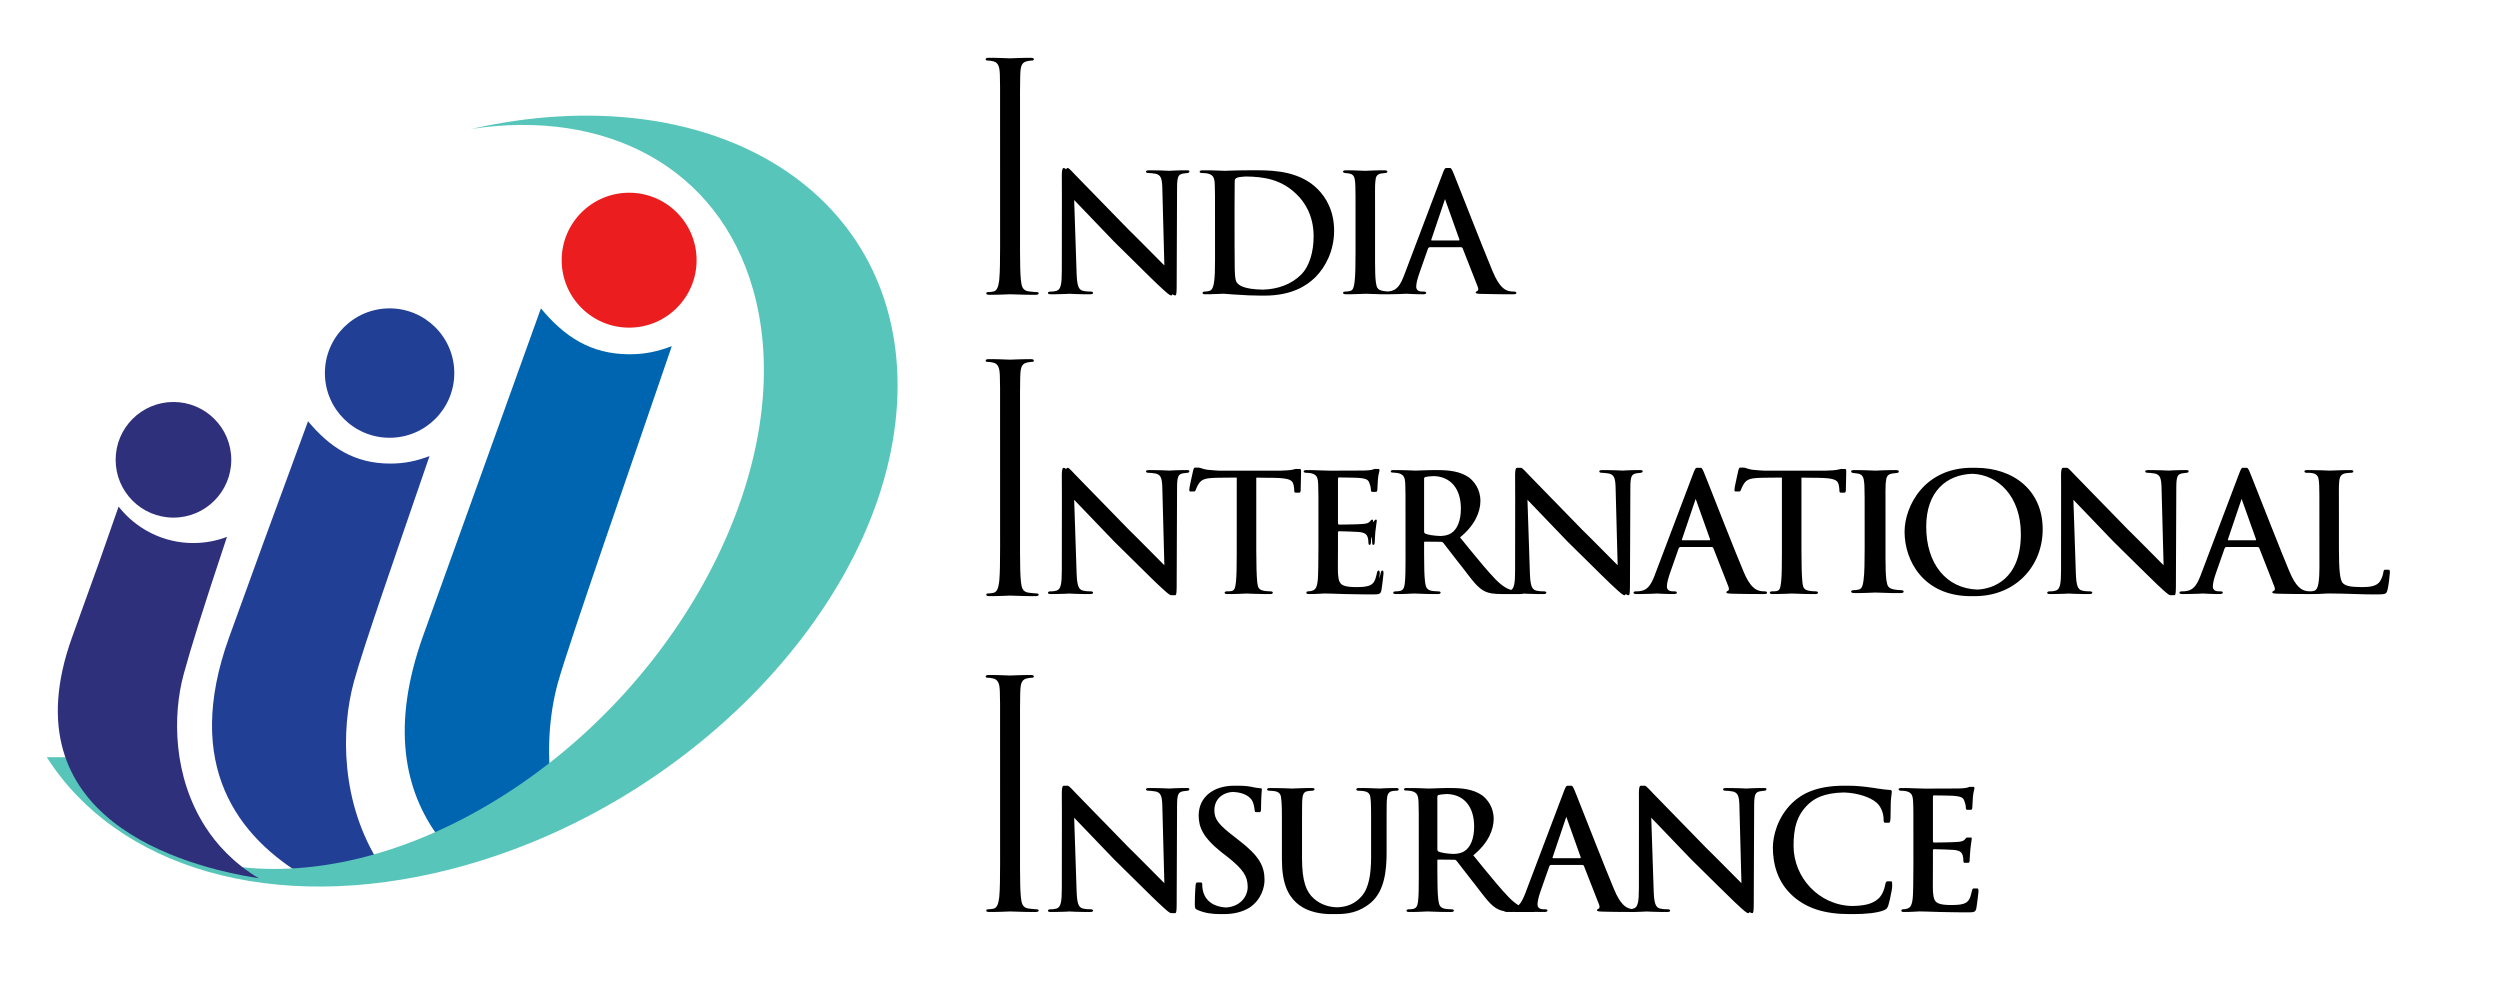<?xml version="1.0" encoding="UTF-8"?>
<svg width="908px" height="364px" viewBox="0 0 908 364" version="1.1" xmlns="http://www.w3.org/2000/svg" xmlns:xlink="http://www.w3.org/1999/xlink">
    <title>Artboard</title>
    <g id="Artboard" stroke="none" stroke-width="1" fill="none" fill-rule="evenodd">
        <g id="logo-color-square" transform="translate(17, 21)" fill-rule="nonzero">
            <g id="Group" transform="translate(0, 21)">
                <path d="M111.576,205.451 C115.07,192.732 126.763,159.327 139,123.656 C134.326,125.406 130.063,126.371 124.778,126.371 C111.601,126.371 102.731,120.398 94.876,111 L78.421,155.811 C74.785,165.776 70.718,176.99 66.191,189.538 C49.509,235.808 69.066,262.104 94.817,277 C105.359,276.554 111.668,274.742 121.046,272.027 C106.699,249.758 106.736,223.059 111.576,205.451 Z" id="Path" fill="#213F95"></path>
                <path d="M183.508,245.113 C181.341,230.765 182.637,216.929 185.568,206.208 C189.334,192.406 213.817,122.414 227,83.724 C221.968,85.627 217.373,86.67 211.675,86.67 C197.479,86.67 187.922,80.192 179.461,70 L149.844,152.368 C145.93,163.18 141.548,175.336 136.67,188.948 C124.962,221.632 129.824,245.127 142.302,262 L183.508,245.113 Z" id="Path" fill="#0065B0"></path>
                <path d="M154.209,4.834 C202.78,-2.575 243.802,18.446 256.521,63.169 C274.146,125.11 230.808,209.044 159.718,250.643 C96.65,287.551 32.931,278.729 7.052,233.013 L0,233.013 C25.286,272.904 81.783,290.575 147.429,273.518 C236.661,250.331 309,171.756 309,98.015 C309,26.147 240.294,-14.591 154.209,4.834 Z" id="Path" fill="#57C5BA"></path>
                <path d="M67,125.001 C67,136.599 57.6,146 46.001,146 C34.4,146 25,136.599 25,125.001 C25,113.401 34.4,104 46.001,104 C57.6,104 67,113.401 67,125.001 Z" id="Path" fill="#2E307B"></path>
                <path d="M148,93.501 C148,106.482 137.478,117 124.502,117 C111.523,117 101,106.482 101,93.501 C101,80.523 111.523,70 124.502,70 C137.478,70 148,80.523 148,93.501 Z" id="Path" fill="#213F95"></path>
                <path d="M236,52.499 C236,66.029 225.031,77 211.5,77 C197.969,77 187,66.029 187,52.499 C187,38.97 197.969,28 211.5,28 C225.031,28 236,38.97 236,52.499 Z" id="Path" fill="#EB1D1F"></path>
                <path d="M57.697,258.484 C45.689,239.904 45.704,217.565 49.72,202.854 C52.346,193.253 56.515,179.742 65.436,152.988 C61.636,154.434 57.517,155.232 53.215,155.232 C42.221,155.232 32.421,150.062 26.072,142 L19.235,161.543 C16.229,169.841 12.864,179.17 9.12,189.612 C-14.467,255.445 49.553,272.69 77,277 C67.651,271.378 61.574,264.481 57.697,258.484 Z" id="Path" fill="#2E307B"></path>
            </g>
            <path d="M432.644,264.37 C435.088,264.37 436.763,264.58 438.299,264.93 L439.103,265.092 C439.724,265.209 440.115,265.259 440.439,265.274 L440.673,265.28 C441.161,265.28 441.301,265.42 441.301,265.7 L441.161,267.678 C441.101,268.668 441.042,270.005 441.026,271.646 L441.022,272.491 C441.022,273.542 440.882,273.962 440.533,273.962 C440.184,273.962 439.513,273.962 439.164,273.962 C438.815,273.962 438.745,273.682 438.675,273.192 L438.611,272.635 C438.515,271.898 438.321,270.816 437.838,269.901 L437.729,269.715 C437.233,268.908 435.596,266.836 430.816,266.627 C426.916,266.846 424.057,269.324 424.057,273.332 C424.057,276.622 425.733,278.653 431.527,283.064 L433.133,284.324 C440.393,289.925 442.278,293.636 442.278,298.607 C442.278,301.128 441.231,305.609 436.973,308.549 C434.25,310.3 430.899,311 427.548,311 C427.293,311 427.04,310.997 426.789,310.992 L426.737,310.993 L426.179,311 C423.247,311 420.524,310.65 417.872,309.46 C417.012,309.062 416.966,308.789 416.964,307.333 L416.964,307.079 C416.964,303.858 417.173,301.478 417.243,300.498 C417.313,299.868 417.453,299.517 417.802,299.517 C418.151,299.517 418.821,299.517 419.171,299.517 C419.52,299.517 419.659,299.727 419.659,300.218 L419.662,300.555 C419.668,300.946 419.696,301.482 419.806,302.039 L419.869,302.318 C420.723,306.603 424.425,308.406 428.235,308.601 C433.582,308.311 436.162,304.493 436.162,301.128 C436.162,297.137 434.347,294.686 429.251,290.555 L426.458,288.385 C419.756,282.994 418.36,279.283 418.36,275.152 C418.36,268.711 423.456,264.37 431.275,264.37 C431.556,264.37 431.826,264.372 432.087,264.378 L432.644,264.37 Z M490.034,265.21 C490.732,265.21 491.011,265.35 491.011,265.7 C491.011,265.98 490.732,266.19 490.313,266.19 L489.956,266.193 C489.739,266.198 489.522,266.213 489.056,266.26 C487.102,266.47 486.822,267.73 486.683,269.761 L486.642,271.289 C486.628,272.084 486.621,273.094 486.617,274.659 L486.613,278.645 L486.613,288.665 C486.613,294.966 485.915,302.528 480.958,306.799 C476.562,310.53 472.232,310.975 468.538,310.999 L467.478,310.996 L466.814,311 L466.134,310.996 C463.625,310.962 457.864,310.599 453.759,306.799 C450.757,303.998 448.593,299.797 448.593,291.116 L448.585,275.453 C448.574,273.012 448.547,271.744 448.479,270.749 L448.438,270.235 L448.384,269.691 C448.317,267.879 447.993,266.71 446.062,266.37 L445.801,266.33 C445.382,266.26 444.544,266.19 443.986,266.19 C443.497,266.19 443.218,265.98 443.218,265.77 C443.218,265.35 443.497,265.21 444.265,265.21 C444.619,265.21 444.984,265.213 445.354,265.218 L445.634,265.21 C448.036,265.21 450.931,265.344 452.241,265.398 L454.87,265.293 C455.88,265.255 456.926,265.221 457.715,265.212 L458.087,265.21 C458.223,265.21 458.341,265.214 458.444,265.223 L459.228,265.211 L459.456,265.21 C460.224,265.21 460.434,265.35 460.434,265.7 C460.434,266.011 460.048,266.156 459.717,266.185 L459.596,266.19 C459.177,266.19 458.619,266.26 458.06,266.33 C456.385,266.54 456.105,267.73 455.966,269.691 L455.932,270.848 C455.915,271.622 455.906,272.572 455.902,274.098 L455.896,278.681 L455.896,290.765 C455.896,299.307 457.502,302.948 460.154,305.329 C462.909,307.77 465.958,308.443 468.653,308.537 C472.025,308.424 475.072,307.383 477.565,304.489 C480.267,301.372 480.943,296.288 480.984,290.442 L480.979,275.109 C480.97,272.626 480.947,271.44 480.89,270.429 L480.846,269.761 C480.706,267.73 480.497,266.68 478.263,266.33 C477.774,266.26 476.937,266.19 476.308,266.19 C475.889,266.19 475.61,265.98 475.61,265.77 C475.61,265.35 475.959,265.21 476.588,265.21 C476.96,265.21 477.339,265.213 477.719,265.219 L477.792,265.213 L477.956,265.21 L478.934,265.216 L479.59,265.227 C481.369,265.263 483.09,265.345 484.024,265.389 L485.773,265.297 C486.727,265.251 487.799,265.21 488.665,265.21 C488.791,265.21 488.903,265.214 489.002,265.224 C489.364,265.215 489.713,265.21 490.034,265.21 Z M654.109,264.37 C657.32,264.37 659.903,264.65 663.324,265.14 L665.141,265.42 C666.536,265.63 667.869,265.809 668.997,265.884 L669.467,265.91 C670.026,265.91 670.096,266.26 670.096,266.61 C670.096,266.787 670.075,266.971 670.042,267.21 L669.939,267.952 C669.877,268.44 669.806,269.097 669.747,270.041 L669.718,271.086 L669.641,275.694 C669.634,275.973 669.625,276.204 669.615,276.37 L669.607,276.482 C669.537,277.462 669.398,277.813 669.049,277.813 C668.56,277.813 668.029,277.813 667.68,277.813 C667.266,277.813 667.153,277.512 667.128,276.868 L667.121,276.482 C667.121,274.452 666.144,271.721 664.399,270.391 C662.383,268.639 657.782,266.952 652.647,266.827 C645.424,266.965 642.031,269.054 640.007,270.881 C635.469,275.012 634.422,280.053 634.422,286.214 C634.422,297.675 643.585,307.774 655.621,308.053 C659.935,307.992 663.152,307.423 665.446,305.189 C666.702,303.858 667.401,302.108 667.75,300.148 C667.889,299.447 668.099,299.097 668.518,299.097 C668.803,299.097 669.467,299.097 669.886,299.097 C670.235,299.097 670.235,299.587 670.235,300.078 C670.235,300.29 670.284,301.042 670.096,302.22 C670.084,302.292 670.072,302.365 670.06,302.439 C669.739,304.351 669.131,306.929 668.839,307.849 C668.42,308.97 668.211,309.18 667.234,309.6 C664.79,310.65 660.113,311 656.203,311 L655.535,310.996 L654.834,311 C645.619,311 639.336,308.9 634.38,304.629 C628.446,299.447 626.91,292.586 626.91,286.775 C626.91,282.854 628.446,275.922 633.961,270.601 C637.643,267.045 643.123,264.491 652.093,264.374 L653.074,264.371 L653.462,264.374 L654.109,264.37 Z M370.787,264.37 C371.08,264.37 371.624,264.874 372.119,265.383 L373.496,266.836 C375.767,269.202 384.384,278.03 393.057,286.915 L394.692,288.524 C395.248,289.073 395.812,289.634 396.379,290.199 L400.562,294.401 C401.85,295.7 403.06,296.924 404.107,297.977 L405.895,299.766 L405.142,271.278 C405.029,268.056 404.547,266.927 402.788,266.47 C401.601,266.26 400.554,266.19 400.065,266.19 C399.367,266.19 399.227,265.91 399.227,265.63 C399.227,265.28 399.786,265.21 400.484,265.21 C400.827,265.21 401.168,265.212 401.506,265.217 L401.675,265.211 L401.853,265.21 C404.201,265.21 406.507,265.338 407.701,265.394 L409.392,265.298 C410.191,265.258 411.138,265.22 412.179,265.212 L412.631,265.21 C412.774,265.21 412.897,265.212 413.003,265.218 L413.493,265.212 L414,265.21 C414.768,265.21 414.977,265.28 414.977,265.63 C414.977,265.91 414.768,266.12 414.349,266.19 C413.93,266.26 413.372,266.26 412.604,266.4 C410.998,266.75 410.509,267.45 410.509,271.651 L410.365,307.758 C410.338,310.366 410.181,310.65 409.742,310.65 C409.536,310.65 408.585,310.65 408.373,310.65 L408.281,310.644 C407.789,310.58 406.979,309.965 403.765,306.939 L403.676,306.867 C403.378,306.606 402.403,305.661 401.028,304.312 L388.255,291.721 C388.07,291.54 387.887,291.361 387.708,291.186 L373.138,275.999 L374.027,302.744 C374.193,306.945 374.662,308.575 376.302,308.97 C377.419,309.25 378.606,309.25 379.164,309.25 C379.723,309.25 380.002,309.46 380.002,309.74 C380.002,310.09 379.653,310.23 378.885,310.23 L377.765,310.224 L377.516,310.23 L376.533,310.225 C374.154,310.202 372.374,310.101 371.427,310.05 L369.734,310.138 C368.697,310.186 367.412,310.23 366.039,310.23 L365.729,310.222 L364.671,310.23 C364.042,310.23 363.623,310.16 363.623,309.74 C363.623,309.485 363.854,309.288 364.421,309.255 L364.966,309.247 C365.438,309.236 366.059,309.187 366.765,308.97 C368.301,308.479 368.65,306.589 368.65,301.478 L368.68,274.826 L368.65,267.24 L368.656,266.659 C368.693,264.943 368.912,264.37 369.418,264.37 C369.609,264.37 370.533,264.37 370.787,264.37 Z M540.023,310.23 L533.768,310.23 L532.788,310.223 L531.79,310.23 L531.499,310.222 L532.175,310.209 C531.6,310.221 531.008,310.23 530.421,310.23 C529.839,310.23 529.497,310.149 529.366,309.957 C528.643,309.826 528.029,309.642 527.415,309.39 C524.483,308.129 522.388,304.979 518.758,300.288 L517.816,299.112 C515.413,296.085 513.106,292.976 512.056,291.676 C511.777,291.396 511.637,291.256 511.219,291.256 L505.245,291.197 C505.091,291.225 505.048,291.316 505.048,291.536 L505.051,296.028 C505.063,300 505.117,303.442 505.361,305.469 L505.476,306.34 C505.687,307.749 506.092,308.863 508.119,309.11 L508.831,309.177 C509.187,309.208 509.538,309.233 509.849,309.244 L510.144,309.25 C510.772,309.25 511.052,309.46 511.052,309.67 C511.052,310.02 510.772,310.23 510.074,310.23 L508.9,310.224 L508.705,310.23 L507.647,310.224 L506.076,310.199 C504.079,310.155 502.295,310.077 501.427,310.04 L498.073,310.186 L496.891,310.222 C496.642,310.227 496.403,310.23 496.182,310.23 C496.055,310.23 495.942,310.225 495.842,310.215 L495.522,310.222 C495.273,310.227 495.035,310.23 494.813,310.23 C494.115,310.23 493.835,310.09 493.835,309.67 C493.835,309.46 494.254,309.25 494.673,309.25 C495.064,309.25 495.455,309.25 495.882,309.178 L496.209,309.11 C497.33,308.911 497.766,308.213 497.987,306.721 L498.024,306.449 C498.277,304.624 498.31,301.11 498.309,297.316 L498.304,294.028 L498.292,274.114 C498.281,272.229 498.257,271.2 498.209,270.321 L498.164,269.621 L498.121,269.165 C497.931,267.56 497.355,266.645 495.371,266.26 C495.022,266.202 494.479,266.143 493.985,266.125 L493.696,266.12 C493.207,266.12 492.928,265.98 492.928,265.7 C492.928,265.42 493.137,265.21 493.766,265.21 L494.536,265.214 C494.668,265.215 494.801,265.217 494.935,265.219 L495.03,265.212 L495.135,265.21 C495.836,265.21 496.606,265.221 497.375,265.239 L498.78,265.277 C500.129,265.319 501.338,265.37 502.002,265.398 L504.842,265.297 L507.167,265.229 C507.549,265.22 507.902,265.214 508.207,265.211 L508.496,265.21 C508.744,265.21 508.994,265.211 509.245,265.214 L509.865,265.21 C513.774,265.21 518.033,265.56 521.314,267.87 L521.589,268.083 C522.998,269.22 525.503,271.958 525.503,276.412 C525.503,280.263 523.618,285.164 518.103,289.645 L521.619,293.984 C525.173,298.349 528.242,302.018 530.948,304.839 C532.336,306.259 533.508,307.188 534.544,307.808 C535.559,306.801 536.236,305.327 536.914,303.648 L551.072,266.237 C551.684,264.659 551.898,264.37 552.342,264.37 C552.547,264.37 553.435,264.37 553.711,264.37 C554.027,264.37 554.285,264.599 554.901,266.094 L555.89,268.553 L562.58,285.505 L566.049,294.211 C567.059,296.725 567.985,299.005 568.743,300.829 L569.279,302.108 C571.583,307.639 573.607,308.549 574.585,308.9 C574.91,309.025 575.244,309.106 575.562,309.157 C575.809,309.117 576.079,309.057 576.362,308.97 C577.898,308.479 578.247,306.589 578.247,301.478 L578.267,270.652 C578.262,269.774 578.255,268.678 578.247,267.24 L578.252,266.659 C578.29,264.943 578.509,264.37 579.015,264.37 C579.206,264.37 580.13,264.37 580.383,264.37 C580.709,264.37 581.345,264.992 581.878,265.552 L583.093,266.836 L602.653,286.915 L604.289,288.524 C604.845,289.073 605.409,289.634 605.976,290.199 L607.838,292.064 C610.042,294.278 612.174,296.439 613.858,298.132 L614.798,299.075 C615.044,299.321 615.276,299.552 615.492,299.766 L614.739,271.278 C614.626,268.056 614.144,266.927 612.385,266.47 C611.198,266.26 610.151,266.19 609.662,266.19 C608.964,266.19 608.824,265.91 608.824,265.63 C608.824,265.28 609.383,265.21 610.081,265.21 C610.423,265.21 610.764,265.212 611.101,265.217 L611.272,265.211 L611.45,265.21 C613.799,265.21 616.105,265.338 617.298,265.394 L618.99,265.298 C619.788,265.258 620.736,265.22 621.776,265.212 L622.228,265.21 C622.371,265.21 622.494,265.212 622.6,265.218 L623.09,265.212 L623.597,265.21 C624.365,265.21 624.574,265.28 624.574,265.63 C624.574,265.91 624.365,266.12 623.946,266.19 C623.527,266.26 622.968,266.26 622.201,266.4 C620.644,266.739 620.137,267.408 620.108,271.279 L619.962,307.758 C619.935,310.366 619.778,310.65 619.338,310.65 C619.133,310.65 618.891,310.563 618.425,310.224 C618.328,310.584 618.181,310.65 617.969,310.65 L617.878,310.644 C617.386,310.58 616.575,309.965 613.362,306.939 L613.259,306.856 C612.167,305.887 603.09,296.853 597.305,291.186 L582.735,275.999 L583.623,302.744 C583.79,306.945 584.259,308.575 585.899,308.97 C587.016,309.25 588.202,309.25 588.761,309.25 C589.319,309.25 589.599,309.46 589.599,309.74 C589.599,310.09 589.249,310.23 588.482,310.23 L587.362,310.224 L587.113,310.23 L586.131,310.225 C583.753,310.202 581.974,310.101 581.026,310.05 L579.393,310.135 C578.729,310.166 577.958,310.196 577.126,310.214 L576.886,310.228 C576.842,310.229 576.796,310.23 576.749,310.23 L575.486,310.228 L575.38,310.23 L571.09,310.208 C570.193,310.199 569.209,310.186 568.194,310.169 L566.852,310.143 L564.769,310.09 L564.313,310.063 C563.344,309.998 563.023,309.906 563.023,309.6 C563.023,309.39 563.233,309.18 563.512,309.11 C563.791,308.97 564.21,308.619 563.791,307.569 L558.276,293.496 C558.136,293.286 557.997,293.146 557.718,293.146 L546.381,293.146 C546.032,293.146 545.822,293.356 545.683,293.706 L542.611,302.458 C541.913,304.419 541.424,306.309 541.424,307.429 C541.424,308.689 542.192,309.25 543.728,309.25 L544.217,309.25 C544.845,309.25 545.054,309.46 545.054,309.74 C545.054,310.09 544.496,310.23 544.007,310.23 L543.52,310.224 C543.344,310.221 543.157,310.216 542.961,310.209 C542.855,310.223 542.745,310.23 542.638,310.23 L542.095,310.223 C541.702,310.215 541.252,310.199 540.787,310.179 C540.603,310.214 540.353,310.23 540.023,310.23 Z M699.84,264.79 C699.98,264.79 700.119,264.93 700.119,265.28 C700.119,265.7 699.7,266.68 699.561,268.43 L699.393,271.296 C699.379,271.548 699.365,271.805 699.351,272.071 C699.351,272.701 699.212,273.122 698.863,273.122 C698.514,273.122 697.843,273.122 697.494,273.122 C697.145,273.122 697.005,272.841 697.005,272.351 C696.935,271.301 696.726,270.601 696.516,270.111 C696.126,268.807 695.555,268.292 692.661,268.058 L691.979,268.01 C691.656,267.985 690.575,267.961 689.309,267.939 L685.291,267.883 C685.138,267.923 685.04,268.079 685.04,268.43 L685.04,284.324 C685.04,284.744 685.11,285.024 685.459,285.024 L685.481,285.013 L688.767,284.968 C690.772,284.933 692.805,284.882 693.515,284.814 C695.12,284.744 696.167,284.534 696.726,283.764 C697.005,283.344 697.215,283.204 697.494,283.204 C697.633,283.204 698.583,283.204 698.863,283.204 C699.002,283.204 699.142,283.274 699.142,283.624 C699.142,283.953 698.895,285.151 698.691,286.984 L698.653,287.335 C698.444,289.295 698.444,290.695 698.374,291.606 C698.304,292.166 698.165,292.376 697.885,292.376 C697.571,292.376 696.796,292.376 696.516,292.376 C696.202,292.376 696.114,292.036 696.1,291.61 L696.098,291.466 C696.098,291.046 696.028,290.345 695.888,289.785 L695.817,289.566 C695.54,288.76 695.025,287.951 692.845,287.714 L692.537,287.685 C691.263,287.574 687.439,287.463 685.356,287.421 C685.09,287.472 685.04,287.659 685.04,287.895 L685.036,294.239 C685.028,295.685 685.013,297.676 685.01,299.367 L685.014,301.369 C685.018,301.894 685.027,302.301 685.04,302.528 L685.082,303.176 C685.249,305.345 685.656,306.504 686.995,307.079 C687.902,307.504 689.282,307.666 691.179,307.701 L692.22,307.709 C693.424,307.697 694.839,307.623 696.028,307.289 C698.035,306.685 698.567,305.374 699.1,302.986 L699.169,302.668 C699.309,301.968 699.518,301.688 699.798,301.688 C700.216,301.688 700.887,301.688 701.166,301.688 C701.585,301.688 701.585,302.318 701.585,302.738 L701.578,302.894 C701.55,303.275 701.45,304.155 701.328,305.136 L701.055,307.229 C700.962,307.91 700.876,308.496 700.817,308.83 C700.538,310.23 700.049,310.37 697.746,310.37 L695.836,310.369 C691.612,310.359 689.717,310.23 687.371,310.23 L682.601,310.078 C681.768,310.054 680.938,310.036 680.147,310.026 C678.694,310.05 677.444,310.23 675.895,310.23 C675.75,310.23 675.62,310.222 675.506,310.207 L675.337,310.214 L674.526,310.23 C673.897,310.23 673.548,310.09 673.548,309.74 C673.548,309.46 673.828,309.25 674.177,309.25 C674.512,309.25 674.892,309.205 675.28,309.115 L675.573,309.04 C676.83,308.759 677.667,307.849 677.807,303.508 L677.881,300.562 C677.919,298.665 677.947,296.286 677.947,292.936 L677.94,274.999 C677.929,272.282 677.901,271.113 677.83,270.024 L677.807,269.691 C677.667,267.73 677.179,266.75 675.154,266.33 C674.735,266.26 674.037,266.19 673.479,266.19 C672.99,266.19 672.571,265.98 672.571,265.77 C672.571,265.35 672.92,265.21 673.618,265.21 C673.923,265.21 674.25,265.216 674.617,265.228 C674.727,265.215 674.85,265.21 674.987,265.21 L675.733,265.22 C677.068,265.254 678.92,265.361 682.178,265.42 L693.755,265.376 C694.263,265.37 694.652,265.362 694.88,265.354 L695.628,265.314 C696.527,265.259 697.112,265.19 697.559,265.049 L697.99,264.897 C698.179,264.825 698.272,264.79 698.471,264.79 C698.584,264.79 699.561,264.79 699.84,264.79 Z M357.145,224.163 L357.378,224.163 C358.146,224.163 358.495,224.303 358.495,224.723 C358.495,225.003 358.216,225.143 357.937,225.143 C357.448,225.143 357.029,225.213 356.192,225.353 C354.385,225.688 353.797,226.795 353.628,229.044 L353.581,229.814 L353.535,230.897 C353.497,232.041 353.481,233.534 353.474,236.19 L353.47,238.674 L353.474,294.565 C353.489,298.957 353.547,302.548 353.783,304.805 L353.818,305.119 C354.027,307.149 354.446,308.689 356.541,308.97 L357.276,309.065 C357.966,309.146 358.707,309.216 359.141,309.24 L359.403,309.25 C360.031,309.25 360.241,309.46 360.241,309.67 C360.241,310.02 359.961,310.23 359.193,310.23 L358.007,310.225 L357.825,310.23 L357.098,310.227 L355.438,310.207 C353.133,310.167 350.946,310.083 349.86,310.043 L346.65,310.165 C345.565,310.201 344.472,310.23 343.695,310.23 C343.574,310.23 343.463,310.226 343.363,310.219 L342.326,310.23 C341.558,310.23 341.209,310.09 341.209,309.67 C341.209,309.479 341.325,309.288 341.818,309.255 L341.977,309.25 C342.396,309.25 343.164,309.18 343.792,309.04 C345.189,308.759 345.608,307.149 345.887,305.119 L345.954,304.474 C346.194,301.863 346.23,297.684 346.235,292.635 C346.231,267.231 346.228,248.837 346.226,237.454 C346.223,226.07 346.223,225.139 346.225,234.659 C346.214,232.457 346.191,231.246 346.144,230.214 L346.11,229.579 L346.096,229.344 C345.963,227.071 345.321,225.884 343.927,225.476 L343.723,225.423 C342.955,225.213 342.047,225.143 341.558,225.143 C341.279,225.143 341,225.003 341,224.723 C341,224.303 341.349,224.163 342.117,224.163 L342.796,224.167 C342.917,224.169 343.04,224.171 343.167,224.173 L343.303,224.166 L343.486,224.163 L344.261,224.169 C344.676,224.175 345.125,224.185 345.587,224.197 L346.676,224.23 C347.914,224.271 349.111,224.32 349.842,224.349 L353.052,224.228 C354.139,224.191 355.233,224.163 356.009,224.163 C356.137,224.163 356.254,224.166 356.359,224.175 L357.145,224.163 Z M357.145,109.444 L357.378,109.444 C358.146,109.444 358.495,109.584 358.495,110.004 C358.495,110.284 358.216,110.424 357.937,110.424 C357.448,110.424 357.029,110.494 356.192,110.634 C354.385,110.97 353.797,112.077 353.628,114.325 L353.581,115.096 L353.535,116.179 C353.497,117.322 353.481,118.816 353.474,121.471 L353.47,123.956 L353.474,179.846 C353.489,184.238 353.547,187.829 353.783,190.087 L353.818,190.4 C354.027,192.431 354.446,193.971 356.541,194.251 L357.276,194.346 C357.966,194.428 358.707,194.497 359.141,194.522 L359.403,194.531 C360.031,194.531 360.241,194.741 360.241,194.951 C360.241,195.301 359.961,195.511 359.193,195.511 L358.007,195.507 L357.825,195.511 L357.098,195.509 L355.438,195.489 C353.133,195.448 350.946,195.365 349.86,195.324 L346.65,195.446 C345.565,195.482 344.472,195.511 343.695,195.511 C343.574,195.511 343.463,195.508 343.363,195.5 L342.326,195.511 C341.558,195.511 341.209,195.371 341.209,194.951 C341.209,194.76 341.325,194.569 341.818,194.536 L341.977,194.531 C342.396,194.531 343.164,194.461 343.792,194.321 C345.189,194.041 345.608,192.431 345.887,190.4 L345.954,189.755 C346.194,187.145 346.23,182.966 346.235,177.917 C346.231,152.512 346.228,134.119 346.226,122.735 C346.223,111.352 346.223,110.42 346.225,119.941 C346.214,117.739 346.191,116.527 346.144,115.496 L346.11,114.86 L346.096,114.625 C345.963,112.353 345.321,111.165 343.927,110.757 L343.723,110.704 C342.955,110.494 342.047,110.424 341.558,110.424 C341.279,110.424 341,110.284 341,110.004 C341,109.584 341.349,109.444 342.117,109.444 L342.796,109.449 C342.917,109.451 343.04,109.453 343.167,109.455 L343.303,109.447 L343.486,109.444 L344.261,109.45 C344.676,109.456 345.125,109.466 345.587,109.479 L346.676,109.512 C347.914,109.552 349.111,109.602 349.842,109.63 L353.052,109.509 C354.139,109.473 355.233,109.444 356.009,109.444 C356.137,109.444 356.254,109.448 356.359,109.456 L357.145,109.444 Z M357.145,0 L357.378,0 C358.146,0 358.495,0.14 358.495,0.56 C358.495,0.84 358.216,0.98 357.937,0.98 C357.448,0.98 357.029,1.05 356.192,1.19 C354.385,1.526 353.797,2.633 353.628,4.881 L353.581,5.652 L353.535,6.735 C353.497,7.878 353.481,9.372 353.474,12.027 L353.47,14.512 L353.474,70.402 C353.489,74.794 353.547,78.385 353.783,80.643 L353.818,80.956 C354.027,82.987 354.446,84.527 356.541,84.807 L357.276,84.902 C357.966,84.984 358.707,85.053 359.141,85.078 L359.403,85.087 C360.031,85.087 360.241,85.297 360.241,85.507 C360.241,85.857 359.961,86.067 359.193,86.067 L358.007,86.063 L357.825,86.067 L357.098,86.065 L355.438,86.045 C353.133,86.004 350.946,85.921 349.86,85.88 L346.65,86.002 C345.565,86.038 344.472,86.067 343.695,86.067 C343.574,86.067 343.463,86.064 343.363,86.056 L342.326,86.067 C341.558,86.067 341.209,85.927 341.209,85.507 C341.209,85.316 341.325,85.125 341.818,85.092 L341.977,85.087 C342.396,85.087 343.164,85.017 343.792,84.877 C345.189,84.597 345.608,82.987 345.887,80.956 L345.954,80.311 C346.194,77.701 346.23,73.522 346.235,68.472 C346.231,43.068 346.228,24.674 346.226,13.291 C346.223,1.908 346.223,0.976 346.225,10.497 C346.214,8.295 346.191,7.083 346.144,6.052 L346.11,5.416 L346.096,5.181 C345.963,2.909 345.321,1.721 343.927,1.313 L343.723,1.26 C342.955,1.05 342.047,0.98 341.558,0.98 C341.279,0.98 341,0.84 341,0.56 C341,0.14 341.349,0 342.117,0 L342.796,0.005 C342.917,0.007 343.04,0.008 343.167,0.011 L343.303,0.003 L343.486,0 L344.261,0.006 C344.676,0.012 345.125,0.022 345.587,0.035 L346.676,0.068 C347.914,0.108 349.111,0.158 349.842,0.186 L353.052,0.065 C354.139,0.029 355.233,0 356.009,0 C356.137,0 356.254,0.004 356.359,0.012 L357.145,0 Z M551.882,275.666 L546.939,290.275 C546.8,290.555 546.939,290.695 547.079,290.695 L556.88,290.695 C557.159,290.695 557.159,290.485 557.089,290.275 L551.882,275.666 Z M508.673,267.39 L508.356,267.402 C507.127,267.449 506.111,267.569 505.467,267.73 C505.257,267.8 505.048,268.01 505.048,268.36 L505.048,287.405 C505.048,287.755 505.118,288.105 505.397,288.245 C506.227,288.693 508.632,289.083 510.959,289.146 C512.254,289.11 513.685,288.929 514.919,288.105 C517.013,286.775 518.409,283.694 518.409,279.213 C518.409,271.799 514.588,267.622 508.673,267.39 Z M671.526,149.737 C672.283,149.737 672.661,149.889 672.661,150.268 C672.661,150.541 672.477,150.691 671.999,150.774 L671.829,150.799 C671.375,150.875 670.996,150.875 670.467,150.951 C668.441,151.231 668.092,152.223 667.931,154.104 L667.863,155.066 C667.827,155.7 667.81,156.367 667.803,157.321 L667.818,167.325 L667.814,181.631 C667.823,184.976 667.878,187.798 668.121,189.554 L668.198,190.077 C668.486,191.891 668.891,192.628 670.694,193.045 C671.677,193.273 673.266,193.348 673.569,193.348 C674.25,193.424 674.401,193.576 674.401,193.88 C674.401,194.183 674.099,194.411 673.342,194.411 L672.177,194.404 L671.973,194.411 L671.244,194.408 L669.777,194.39 C667.426,194.348 665.193,194.254 664.072,194.209 L661.342,194.324 C660.109,194.37 658.8,194.411 657.907,194.411 C657.791,194.411 657.679,194.406 657.574,194.397 L656.857,194.409 C656.746,194.41 656.639,194.411 656.538,194.411 C655.857,194.411 655.328,194.259 655.328,193.88 C655.328,193.606 655.573,193.395 656.118,193.355 L656.311,193.348 C656.689,193.348 657.522,193.273 658.127,193.121 C659.22,192.863 659.548,191.728 659.762,190.274 L659.867,189.478 C660.192,187.137 660.238,182.844 660.244,178.081 L660.235,159.653 C660.224,157.612 660.202,156.458 660.156,155.512 L660.11,154.745 L660.094,154.517 C659.943,152.469 659.489,151.33 657.9,151.027 C657.252,150.897 656.77,150.878 656.359,150.828 L656.16,150.799 C655.63,150.723 655.328,150.572 655.328,150.268 C655.328,149.92 655.582,149.764 656.265,149.74 L656.462,149.737 C656.776,149.737 657.125,149.741 657.495,149.748 L657.634,149.74 L657.831,149.737 C658.64,149.737 659.683,149.764 660.711,149.799 L663.571,149.915 C663.745,149.923 663.905,149.93 664.045,149.937 L666.995,149.815 L667.622,149.792 C668.561,149.76 669.476,149.737 670.157,149.737 C670.279,149.737 670.391,149.741 670.493,149.749 L671.207,149.738 C671.318,149.737 671.425,149.737 671.526,149.737 Z M700.543,148.897 C714.365,148.897 724.907,157.158 724.907,171.232 C724.907,184.605 715.063,195.527 700.194,195.527 L699.478,195.52 L698.825,195.527 C681.721,195.527 674.74,182.784 674.74,172.142 C674.74,162.83 681.93,148.897 699.174,148.897 C699.405,148.897 699.636,148.899 699.866,148.904 L700.543,148.897 Z M535.206,194.757 L528.951,194.757 L528.059,194.751 C525.377,194.713 523.987,194.487 522.598,193.917 C519.666,192.656 517.571,189.506 513.941,184.815 L512.999,183.639 C510.596,180.612 508.289,177.503 507.239,176.203 C506.96,175.923 506.82,175.783 506.402,175.783 L500.428,175.724 C500.274,175.752 500.231,175.843 500.231,176.063 L500.234,180.556 C500.246,184.527 500.3,187.969 500.544,189.996 L500.659,190.867 C500.87,192.276 501.275,193.39 503.302,193.637 L504.014,193.704 C504.37,193.735 504.721,193.76 505.032,193.771 L505.327,193.777 C505.955,193.777 506.235,193.987 506.235,194.197 C506.235,194.547 505.955,194.757 505.257,194.757 L504.083,194.751 L503.888,194.757 L502.83,194.751 L501.259,194.726 C499.262,194.682 497.478,194.604 496.61,194.567 L493.256,194.713 L492.074,194.749 C491.825,194.754 491.586,194.757 491.365,194.757 C491.238,194.757 491.125,194.752 491.025,194.742 L490.705,194.749 C490.456,194.754 490.218,194.757 489.996,194.757 C489.298,194.757 489.018,194.617 489.018,194.197 C489.018,193.987 489.437,193.777 489.856,193.777 C490.247,193.777 490.638,193.777 491.065,193.705 L491.392,193.637 C492.513,193.438 492.949,192.74 493.17,191.248 L493.207,190.976 C493.46,189.151 493.493,185.637 493.492,181.843 L493.487,178.555 L493.475,158.642 C493.464,156.756 493.44,155.727 493.392,154.848 L493.347,154.148 L493.304,153.693 C493.114,152.087 492.538,151.172 490.554,150.787 C490.205,150.729 489.662,150.67 489.168,150.653 L488.879,150.647 C488.39,150.647 488.111,150.507 488.111,150.227 C488.111,149.947 488.32,149.737 488.949,149.737 L489.719,149.741 C489.851,149.742 489.984,149.744 490.118,149.746 L490.213,149.739 L490.318,149.737 C491.019,149.737 491.789,149.748 492.558,149.766 L493.963,149.804 C495.312,149.846 496.521,149.897 497.185,149.925 L500.025,149.824 L502.35,149.756 C502.732,149.747 503.085,149.741 503.39,149.738 L503.679,149.737 C503.927,149.737 504.177,149.738 504.428,149.741 L505.048,149.737 C508.957,149.737 513.216,150.087 516.497,152.397 L516.772,152.61 C518.181,153.747 520.686,156.485 520.686,160.939 C520.686,164.79 518.801,169.691 513.286,174.172 L516.802,178.511 C520.356,182.876 523.425,186.545 526.131,189.366 C528.557,191.849 530.324,192.828 531.856,193.286 C533.006,192.56 533.283,190.563 533.283,186.005 L533.313,159.42 L533.283,151.767 L533.289,151.186 C533.327,149.47 533.546,148.897 534.051,148.897 C534.243,148.897 535.167,148.897 535.42,148.897 C535.713,148.897 536.258,149.401 536.752,149.91 L538.13,151.363 C540.4,153.729 549.018,162.558 557.69,171.442 L559.326,173.051 C559.882,173.6 560.446,174.161 561.013,174.726 L564.639,178.367 C566.134,179.874 567.544,181.3 568.741,182.504 L570.528,184.293 L569.776,155.805 C569.663,152.583 569.181,151.455 567.421,150.997 C566.235,150.787 565.187,150.717 564.699,150.717 C564.001,150.717 563.861,150.437 563.861,150.157 C563.861,149.807 564.419,149.737 565.118,149.737 C565.46,149.737 565.802,149.74 566.14,149.744 L566.309,149.739 L566.486,149.737 C568.835,149.737 571.141,149.865 572.334,149.921 L574.025,149.825 C574.824,149.785 575.772,149.747 576.813,149.739 L577.265,149.737 C577.407,149.737 577.531,149.739 577.637,149.745 L578.127,149.739 L578.634,149.737 C579.402,149.737 579.611,149.807 579.611,150.157 C579.611,150.437 579.402,150.647 578.983,150.717 C578.564,150.787 578.005,150.787 577.237,150.927 C575.632,151.277 575.143,151.977 575.143,156.178 L574.999,192.285 C574.972,194.893 574.815,195.177 574.375,195.177 C574.17,195.177 573.928,195.091 573.462,194.752 C573.365,195.111 573.218,195.177 573.006,195.177 L572.915,195.171 C572.423,195.108 571.612,194.492 568.399,191.466 L568.257,191.348 C567.404,190.577 563,186.219 558.47,181.747 L552.342,175.713 L537.772,160.526 L538.66,187.271 C538.827,191.472 539.296,193.102 540.935,193.497 C542.052,193.777 543.239,193.777 543.798,193.777 C544.356,193.777 544.635,193.987 544.635,194.267 C544.635,194.617 544.286,194.757 543.518,194.757 L542.399,194.751 L542.15,194.757 L541.177,194.752 C538.979,194.731 537.292,194.644 536.298,194.59 L536.34,194.562 C536.177,194.699 535.837,194.757 535.206,194.757 Z M370.787,148.897 C371.08,148.897 371.624,149.401 372.119,149.91 L373.496,151.363 C375.767,153.729 384.384,162.558 393.057,171.442 L394.692,173.051 C395.248,173.6 395.812,174.161 396.379,174.726 L400.562,178.928 C401.85,180.227 403.06,181.451 404.107,182.504 L405.895,184.293 L405.142,155.805 C405.029,152.583 404.547,151.455 402.788,150.997 C401.601,150.787 400.554,150.717 400.065,150.717 C399.367,150.717 399.227,150.437 399.227,150.157 C399.227,149.807 399.786,149.737 400.484,149.737 C400.827,149.737 401.168,149.74 401.506,149.744 L401.675,149.739 L401.853,149.737 C404.201,149.737 406.507,149.865 407.701,149.921 L409.392,149.825 C410.191,149.785 411.138,149.747 412.179,149.739 L412.631,149.737 C412.774,149.737 412.897,149.739 413.003,149.745 L413.493,149.739 L414,149.737 C414.768,149.737 414.977,149.807 414.977,150.157 C414.977,150.437 414.768,150.647 414.349,150.717 C413.93,150.787 413.372,150.787 412.604,150.927 C410.998,151.277 410.509,151.977 410.509,156.178 L410.365,192.285 C410.338,194.893 410.181,195.177 409.742,195.177 C409.536,195.177 408.585,195.177 408.373,195.177 L408.281,195.171 C407.789,195.108 406.979,194.492 403.765,191.466 L403.676,191.394 C403.378,191.133 402.403,190.188 401.028,188.839 L388.255,176.248 C388.07,176.067 387.887,175.888 387.708,175.713 L373.138,160.526 L374.027,187.271 C374.193,191.472 374.662,193.102 376.302,193.497 C377.419,193.777 378.606,193.777 379.164,193.777 C379.723,193.777 380.002,193.987 380.002,194.267 C380.002,194.617 379.653,194.757 378.885,194.757 L377.765,194.751 L377.516,194.757 L376.533,194.752 C374.154,194.729 372.374,194.628 371.427,194.577 L369.734,194.665 C368.697,194.713 367.412,194.757 366.039,194.757 L365.729,194.749 L364.671,194.757 C364.042,194.757 363.623,194.687 363.623,194.267 C363.623,194.012 363.854,193.815 364.421,193.782 L364.966,193.774 C365.438,193.763 366.059,193.714 366.765,193.497 C368.301,193.007 368.65,191.116 368.65,186.005 L368.68,159.353 L368.65,151.767 L368.656,151.186 C368.693,149.47 368.912,148.897 369.418,148.897 C369.609,148.897 369.908,149.111 370.229,149.402 C370.352,149.041 370.533,148.897 370.787,148.897 Z M733.708,148.897 C734.033,148.897 734.669,149.519 735.202,150.079 L736.417,151.363 L755.977,171.442 L757.613,173.051 C758.169,173.6 758.733,174.161 759.3,174.726 L761.162,176.591 L768.122,183.602 C768.368,183.848 768.6,184.079 768.816,184.293 L768.063,155.805 C767.95,152.583 767.468,151.455 765.709,150.997 C764.522,150.787 763.475,150.717 762.986,150.717 C762.288,150.717 762.148,150.437 762.148,150.157 C762.148,149.807 762.707,149.737 763.405,149.737 C763.747,149.737 764.088,149.74 764.425,149.744 L764.596,149.739 L764.774,149.737 C767.123,149.737 769.429,149.865 770.622,149.921 L772.314,149.825 C773.112,149.785 774.06,149.747 775.1,149.739 L775.552,149.737 C775.695,149.737 775.818,149.739 775.925,149.745 L776.414,149.739 L776.921,149.737 C777.689,149.737 777.898,149.807 777.898,150.157 C777.898,150.437 777.689,150.647 777.27,150.717 C776.851,150.787 776.293,150.787 775.525,150.927 C773.968,151.267 773.461,151.935 773.432,155.806 L773.286,192.285 C773.259,194.893 773.102,195.177 772.662,195.177 C772.457,195.177 771.506,195.177 771.294,195.177 L771.202,195.171 C770.71,195.108 769.899,194.492 766.686,191.466 L766.583,191.383 C765.491,190.414 756.414,181.381 750.629,175.713 L736.059,160.526 L736.948,187.271 C737.114,191.472 737.583,193.102 739.223,193.497 C740.34,193.777 741.526,193.777 742.085,193.777 C742.643,193.777 742.923,193.987 742.923,194.267 C742.923,194.617 742.574,194.757 741.806,194.757 L740.686,194.751 L740.437,194.757 L739.454,194.752 C737.075,194.729 735.295,194.628 734.348,194.577 L732.653,194.665 C731.617,194.713 730.332,194.757 728.96,194.757 L728.65,194.749 L727.592,194.757 C726.963,194.757 726.544,194.687 726.544,194.267 C726.544,194.012 726.775,193.815 727.342,193.782 L727.887,193.774 C728.359,193.763 728.98,193.714 729.686,193.497 C731.222,193.007 731.571,191.116 731.571,186.005 L731.591,155.179 C731.586,154.301 731.579,153.206 731.571,151.767 L731.577,151.186 C731.614,149.47 731.833,148.897 732.339,148.897 C732.53,148.897 733.454,148.897 733.708,148.897 Z M483.751,149.317 C483.89,149.317 484.03,149.457 484.03,149.807 C484.03,150.227 483.611,151.207 483.472,152.958 L483.346,155.085 C483.318,155.568 483.29,156.066 483.262,156.598 C483.262,157.228 483.122,157.649 482.773,157.649 C482.424,157.649 481.754,157.649 481.405,157.649 C481.055,157.649 480.916,157.369 480.916,156.878 C480.846,155.828 480.637,155.128 480.427,154.638 C480.037,153.334 479.466,152.819 476.572,152.585 L475.889,152.537 C475.567,152.513 474.486,152.488 473.22,152.466 L469.201,152.411 C469.048,152.451 468.951,152.606 468.951,152.958 L468.951,168.851 C468.951,169.271 469.021,169.551 469.37,169.551 L469.392,169.541 L472.678,169.495 C474.683,169.46 476.716,169.409 477.425,169.341 C479.031,169.271 480.078,169.061 480.637,168.291 C480.916,167.871 481.125,167.731 481.405,167.731 C481.544,167.731 481.684,167.801 481.684,168.151 L481.674,168.307 C481.664,168.403 481.647,168.527 481.625,168.677 C481.771,168.568 481.897,168.44 482.005,168.291 C482.285,167.871 482.494,167.731 482.773,167.731 C482.913,167.731 483.053,167.801 483.053,168.151 C483.053,168.501 482.773,169.831 482.564,171.862 L482.481,172.727 C482.353,174.241 482.344,175.363 482.285,176.133 C482.215,176.693 482.075,176.903 481.796,176.903 C481.482,176.903 481.394,176.563 481.379,176.137 L481.377,175.993 C481.377,175.573 481.307,174.872 481.168,174.312 C481.127,174.179 481.083,174.044 481.03,173.911 L480.933,175.884 C480.927,175.971 480.922,176.054 480.916,176.133 C480.846,176.693 480.706,176.903 480.427,176.903 C480.113,176.903 480.025,176.563 480.011,176.137 L480.008,175.993 C480.008,175.573 479.938,174.872 479.799,174.312 L479.728,174.093 C479.451,173.287 478.936,172.479 476.756,172.241 L476.448,172.212 C475.174,172.101 471.351,171.99 469.268,171.948 C469,171.999 468.951,172.185 468.951,172.422 L468.95,178.056 L468.92,183.894 L468.925,185.896 C468.929,186.421 468.937,186.828 468.951,187.055 L468.992,187.703 C469.159,189.872 469.567,191.031 470.905,191.606 C471.813,192.031 473.192,192.193 475.089,192.228 L476.131,192.237 C477.334,192.224 478.75,192.15 479.938,191.816 C481.858,191.239 482.429,190.014 482.941,187.818 L483.08,187.195 C483.22,186.495 483.429,186.215 483.708,186.215 C484.057,186.215 484.116,186.653 484.125,187.042 L484.127,187.265 C484.127,187.456 484.043,188.237 483.928,189.192 C484.085,188.738 484.218,188.223 484.35,187.643 L484.449,187.195 C484.588,186.495 484.798,186.215 485.077,186.215 C485.426,186.215 485.484,186.653 485.494,187.042 L485.496,187.265 C485.496,187.52 485.345,188.835 485.171,190.206 L484.852,192.567 C484.804,192.893 484.762,193.166 484.728,193.357 C484.449,194.757 483.96,194.897 481.656,194.897 L479.747,194.896 C475.523,194.886 473.628,194.757 471.282,194.757 L466.511,194.605 C465.677,194.582 464.848,194.563 464.056,194.553 C462.605,194.577 461.354,194.757 459.805,194.757 C459.661,194.757 459.531,194.749 459.417,194.734 L459.248,194.741 L458.437,194.757 C457.808,194.757 457.459,194.617 457.459,194.267 C457.459,193.987 457.738,193.777 458.087,193.777 C458.423,193.777 458.802,193.732 459.191,193.642 L459.484,193.567 C460.702,193.295 461.527,192.431 461.703,188.421 L461.798,184.749 C461.833,182.909 461.857,180.616 461.857,177.463 L461.849,159.285 C461.84,157.179 461.819,156.041 461.773,155.113 L461.733,154.44 L461.718,154.218 C461.578,152.257 461.089,151.277 459.065,150.857 C458.646,150.787 457.948,150.717 457.389,150.717 C456.901,150.717 456.482,150.507 456.482,150.297 C456.482,149.877 456.831,149.737 457.529,149.737 C457.833,149.737 458.161,149.743 458.527,149.755 C458.637,149.742 458.761,149.737 458.898,149.737 L459.644,149.747 C460.979,149.782 462.831,149.889 466.088,149.947 L477.666,149.903 C478.173,149.897 478.563,149.889 478.791,149.881 L479.539,149.841 C480.438,149.786 481.023,149.717 481.47,149.576 L481.901,149.424 C482.09,149.352 482.182,149.317 482.382,149.317 C482.495,149.317 483.472,149.317 483.751,149.317 Z M823.023,194.744 L822.383,194.755 L820.736,194.755 L820.655,194.757 L816.251,194.734 C815.27,194.724 814.192,194.71 813.083,194.689 L811.291,194.651 L810.043,194.617 L809.588,194.59 C808.619,194.525 808.298,194.433 808.298,194.127 C808.298,193.917 808.508,193.707 808.787,193.637 L808.904,193.568 C809.163,193.391 809.429,193.007 809.066,192.096 L803.551,178.023 C803.411,177.813 803.272,177.673 802.993,177.673 L791.656,177.673 C791.307,177.673 791.097,177.883 790.958,178.233 L787.886,186.985 C787.188,188.946 786.699,190.836 786.699,191.956 C786.699,193.217 787.467,193.777 789.003,193.777 L789.492,193.777 C790.12,193.777 790.329,193.987 790.329,194.267 C790.329,194.617 789.771,194.757 789.282,194.757 L788.522,194.745 C788.429,194.742 788.333,194.74 788.235,194.736 C788.128,194.75 788.019,194.757 787.913,194.757 C786.676,194.757 784.353,194.621 783.094,194.568 L780.893,194.667 C779.744,194.714 778.39,194.757 777.065,194.757 L776.777,194.749 L775.696,194.757 C774.928,194.757 774.579,194.617 774.579,194.267 C774.579,193.987 774.858,193.777 775.417,193.777 L775.841,193.774 C776.081,193.77 776.351,193.76 776.589,193.736 L776.813,193.707 C779.815,193.427 781.002,191.116 782.189,188.175 L796.151,151.277 C796.919,149.247 797.128,148.897 797.617,148.897 C797.822,148.897 798.71,148.897 798.986,148.897 C799.335,148.897 799.614,149.177 800.382,151.137 L800.819,152.213 L808.074,170.583 L811.822,179.975 C812.638,182 813.387,183.836 814.018,185.356 L814.554,186.635 C816.858,192.166 818.882,193.077 819.86,193.427 C820.629,193.723 821.449,193.769 821.978,193.775 C822.421,193.771 822.867,193.748 823.312,193.637 C824.374,193.449 824.821,192.308 825.054,190.866 L825.127,190.346 C825.53,187.788 825.416,183.223 825.407,178.083 L825.396,158.756 C825.386,157.047 825.365,156.061 825.326,155.241 L825.267,154.288 L825.231,153.848 C825.079,152.21 824.699,151.138 822.739,150.824 L822.474,150.787 C822.056,150.717 821.288,150.717 820.729,150.717 C820.24,150.717 819.961,150.507 819.961,150.227 C819.961,149.877 820.31,149.737 821.008,149.737 L821.738,149.741 C821.863,149.742 821.989,149.743 822.116,149.745 L822.241,149.739 L822.377,149.737 C824.753,149.737 827.955,149.875 829.158,149.927 L833.659,149.769 C834.344,149.75 834.973,149.737 835.459,149.737 C835.56,149.737 835.651,149.741 835.732,149.75 L836.582,149.738 C836.668,149.737 836.75,149.737 836.828,149.737 C837.526,149.737 837.736,149.947 837.736,150.227 C837.736,150.507 837.387,150.717 836.968,150.717 C836.479,150.717 835.781,150.787 835.083,150.857 C833.213,151.125 832.749,152.162 832.59,154.028 L832.57,154.288 C832.508,155.124 832.487,155.892 832.483,157.288 L832.5,166.436 L832.5,178.158 C832.513,185.842 832.807,189.742 833.966,190.836 L834.185,191.018 C835.234,191.835 836.671,192.207 840.78,192.235 L841.485,192.226 C843.925,192.178 846.056,191.898 847.327,190.276 C848.025,189.226 848.514,187.825 848.654,186.775 C848.724,186.215 848.863,185.935 849.212,185.935 C849.492,185.935 850.232,185.935 850.581,185.935 C850.86,185.935 851,186.145 851,186.845 L850.991,187.099 C850.927,188.221 850.545,191.676 850.162,193.147 L850.012,193.652 C849.701,194.634 849.366,194.897 846.462,194.897 L845.626,194.893 L845.093,194.897 C840.575,194.897 835.615,194.58 829.128,194.549 L829.498,194.547 C827.194,194.547 825.798,194.757 823.355,194.757 C823.236,194.757 823.125,194.753 823.023,194.744 Z M432.187,152.468 L429.432,152.476 C428.159,152.482 426.842,152.495 425.636,152.518 L423.958,152.558 C420.165,152.698 419.249,153.399 418.333,154.778 C417.705,155.758 417.425,156.598 417.286,156.948 C417.076,157.439 416.937,157.509 416.657,157.509 C416.413,157.509 415.568,157.509 415.288,157.509 C415.044,157.509 414.96,157.294 414.943,157.006 L414.939,156.878 C414.87,156.458 415.917,151.837 416.336,149.947 C416.545,149.107 416.755,148.827 416.964,148.827 C417.177,148.827 418.244,148.827 418.333,148.827 C418.821,148.827 420.148,149.457 421.405,149.597 L422.333,149.696 C424.326,149.894 425.812,149.947 425.872,149.947 L447.402,149.947 L448.188,149.94 C449.895,149.908 451.581,149.779 452.428,149.597 L453.43,149.361 C453.575,149.33 453.665,149.317 453.755,149.317 C453.849,149.317 454.208,149.329 454.833,149.354 C454.958,149.328 455.041,149.317 455.124,149.317 C455.403,149.317 455.542,149.667 455.542,149.947 L455.53,151.267 C455.495,153.48 455.403,156.632 455.403,157.088 C455.403,157.719 455.124,157.929 454.914,157.929 C454.604,157.929 453.755,157.929 453.545,157.929 C453.235,157.929 453.09,157.707 453.062,157.265 L453.049,156.808 C453.044,156.72 453.035,156.604 453.018,156.426 L452.987,156.108 C452.713,153.365 451.837,152.637 445.173,152.543 L442.541,152.523 C441.374,152.509 440.299,152.488 439.275,152.476 L439.279,179.309 C439.295,183.97 439.378,188.124 439.625,190.416 L439.685,190.877 C439.876,192.278 440.141,193.117 441.72,193.497 C442.557,193.707 443.884,193.777 444.442,193.777 C445.001,193.777 445.28,193.987 445.28,194.197 C445.28,194.547 445.071,194.757 444.373,194.757 L443.197,194.75 L443.182,194.752 L443.004,194.757 L442.116,194.753 C439.582,194.731 436.952,194.623 435.731,194.573 L433.151,194.681 L431.806,194.727 C431.196,194.745 430.633,194.757 430.201,194.757 L429.95,194.751 C429.912,194.749 429.875,194.746 429.839,194.743 L428.832,194.757 C428.064,194.757 427.785,194.617 427.785,194.267 C427.785,194.057 427.994,193.777 428.553,193.777 C429.111,193.777 429.53,193.777 430.089,193.707 C431.415,193.497 431.624,192.656 431.904,190.276 C432.131,188.222 432.173,184.495 432.181,180.344 L432.187,152.468 Z M616.341,148.827 C616.83,148.827 618.156,149.457 619.413,149.597 L620.341,149.696 C622.234,149.884 623.67,149.941 623.861,149.946 L645.41,149.947 L646.196,149.94 C647.903,149.908 649.589,149.779 650.436,149.597 L651.527,149.343 C651.623,149.324 651.693,149.317 651.763,149.317 C651.857,149.317 652.216,149.329 652.84,149.354 C652.966,149.328 653.049,149.317 653.132,149.317 C653.411,149.317 653.55,149.667 653.55,149.947 L653.538,151.267 C653.504,153.48 653.411,156.632 653.411,157.088 C653.411,157.719 653.132,157.929 652.922,157.929 C652.612,157.929 651.763,157.929 651.553,157.929 C651.243,157.929 651.098,157.707 651.07,157.265 L651.061,156.869 C651.056,156.755 651.043,156.597 651.012,156.281 L650.957,155.776 C650.638,153.305 649.567,152.633 643.181,152.543 L640.549,152.523 C639.382,152.509 638.307,152.488 637.283,152.476 L637.286,178.699 C637.296,183.605 637.376,188.025 637.633,190.416 L637.724,191.094 C637.915,192.365 638.232,193.137 639.728,193.497 C640.565,193.707 641.892,193.777 642.45,193.777 C643.009,193.777 643.288,193.987 643.288,194.197 C643.288,194.547 643.079,194.757 642.381,194.757 L641.206,194.751 L641.012,194.757 L639.966,194.751 L639.264,194.742 L638.565,194.73 C636.566,194.689 634.701,194.612 633.733,194.572 L631.723,194.658 C630.473,194.709 629.077,194.757 628.209,194.757 L627.958,194.751 C627.92,194.749 627.883,194.746 627.847,194.743 L626.84,194.757 C626.072,194.757 625.793,194.617 625.793,194.267 C625.793,194.057 626.002,193.777 626.561,193.777 C627.119,193.777 627.538,193.777 628.097,193.707 C629.423,193.497 629.632,192.656 629.912,190.276 C630.15,188.129 630.185,184.153 630.19,179.776 L630.191,152.467 L627.121,152.477 C625.927,152.485 624.706,152.497 623.584,152.519 L621.966,152.558 C618.173,152.698 617.257,153.399 616.341,154.778 C615.713,155.758 615.433,156.598 615.294,156.948 C615.084,157.439 614.945,157.509 614.665,157.509 C614.421,157.509 613.576,157.509 613.297,157.509 C613.052,157.509 612.968,157.294 612.951,157.006 L612.947,156.878 C612.878,156.458 613.925,151.837 614.344,149.947 C614.553,149.107 614.763,148.827 614.972,148.827 C615.185,148.827 616.232,148.827 616.341,148.827 Z M622.467,194.755 L622.368,194.757 L617.964,194.734 C616.983,194.724 615.904,194.71 614.796,194.689 L613.004,194.651 L611.756,194.617 L611.3,194.59 C610.332,194.525 610.011,194.433 610.011,194.127 C610.011,193.917 610.22,193.707 610.5,193.637 C610.779,193.497 611.198,193.147 610.779,192.096 L605.264,178.023 C605.124,177.813 604.984,177.673 604.705,177.673 L593.368,177.673 C593.019,177.673 592.81,177.883 592.67,178.233 L589.599,186.985 C588.9,188.946 588.412,190.836 588.412,191.956 C588.412,193.217 589.18,193.777 590.716,193.777 L591.204,193.777 C591.833,193.777 592.042,193.987 592.042,194.267 C592.042,194.617 591.483,194.757 590.995,194.757 L590.235,194.745 C590.141,194.742 590.045,194.74 589.948,194.736 C589.84,194.75 589.731,194.757 589.626,194.757 C588.389,194.757 586.066,194.621 584.807,194.568 L582.606,194.667 C581.457,194.714 580.103,194.757 578.778,194.757 L578.49,194.749 L577.409,194.757 C576.641,194.757 576.292,194.617 576.292,194.267 C576.292,193.987 576.571,193.777 577.13,193.777 L577.554,193.774 C577.794,193.77 578.064,193.76 578.301,193.736 L578.526,193.707 C581.528,193.427 582.715,191.116 583.901,188.175 L598.06,150.764 C598.672,149.186 598.885,148.897 599.33,148.897 C599.535,148.897 600.423,148.897 600.699,148.897 C601.014,148.897 601.273,149.126 601.888,150.622 L603.414,154.433 L609.568,170.032 L613.121,178.947 C614.349,182.004 615.449,184.702 616.267,186.635 C618.57,192.166 620.595,193.077 621.572,193.427 C622.208,193.672 622.877,193.745 623.389,193.767 L623.946,193.777 C624.435,193.777 624.784,193.917 624.784,194.267 C624.784,194.617 624.504,194.757 623.736,194.757 L622.467,194.755 Z M699.379,151.078 L699.331,151.081 C689.997,151.402 682.601,157.451 682.601,170.321 C682.601,183.751 689.889,192.755 701.192,193.134 L701.539,193.115 C706.687,192.783 716.976,189.639 716.976,172.982 C716.976,159.216 708.692,151.412 699.379,151.078 Z M598.869,160.193 L593.927,174.802 C593.787,175.082 593.927,175.223 594.066,175.223 L603.867,175.223 C604.147,175.223 604.147,175.012 604.077,174.802 L598.869,160.193 Z M797.156,160.193 L792.214,174.802 C792.075,175.082 792.214,175.223 792.354,175.223 L802.155,175.223 C802.434,175.223 802.434,175.012 802.364,174.802 L797.156,160.193 Z M503.856,151.918 L503.539,151.929 C502.31,151.976 501.294,152.096 500.65,152.257 C500.44,152.327 500.231,152.537 500.231,152.888 L500.231,171.932 C500.231,172.282 500.301,172.632 500.58,172.772 C501.41,173.22 503.815,173.61 506.142,173.673 C507.437,173.637 508.868,173.457 510.102,172.632 C512.196,171.302 513.592,168.221 513.592,163.74 C513.592,156.326 509.771,152.149 503.856,151.918 Z M434.291,40.861 L437.839,40.844 L440.025,40.844 C446.405,40.868 455.427,41.453 461.616,47.718 C464.688,50.799 467.55,55.7 467.55,62.772 C467.55,70.193 464.339,76.005 460.918,79.506 L460.42,79.991 C457.565,82.699 452.277,86.367 442.278,86.367 L441.516,86.363 L440.909,86.367 C438.257,86.367 434.836,86.227 432.183,86.017 L430.699,85.929 C429.176,85.83 427.963,85.725 427.431,85.684 L426.842,85.705 C426.628,85.713 426.397,85.724 426.152,85.737 C424.825,85.737 423.15,85.877 422.103,85.877 C421.953,85.877 421.819,85.869 421.702,85.852 C421.346,85.867 421.017,85.877 420.734,85.877 C420.105,85.877 419.756,85.737 419.756,85.387 C419.756,85.198 419.926,84.952 420.367,84.905 L420.524,84.897 C420.971,84.897 421.373,84.852 421.802,84.762 L422.13,84.687 C423.251,84.488 423.687,83.166 423.908,81.722 L423.945,81.466 C424.24,79.643 424.293,76.745 424.298,73.212 L424.286,50.163 C424.276,48.237 424.257,47.136 424.216,46.266 L424.166,45.425 L424.155,45.268 C424.015,43.377 423.456,42.397 421.432,41.977 C421.013,41.907 419.966,41.837 419.407,41.837 C419.058,41.837 418.709,41.627 418.709,41.417 C418.709,41.035 419.055,40.885 419.59,40.86 L419.756,40.857 C420.112,40.857 420.492,40.86 420.884,40.866 L420.959,40.86 L421.125,40.857 C421.626,40.857 422.174,40.863 422.738,40.874 L424.75,40.925 C426.049,40.965 427.241,41.014 427.945,41.042 L429.987,40.961 C431.197,40.917 432.699,40.874 434.291,40.861 L434.291,40.861 Z M370.787,40.017 C371.08,40.017 371.624,40.521 372.119,41.03 L373.496,42.483 C375.767,44.849 384.384,53.678 393.057,62.562 L394.692,64.171 C395.248,64.721 395.812,65.281 396.379,65.847 L400.562,70.048 C401.85,71.347 403.06,72.571 404.107,73.624 L405.895,75.413 L405.142,46.925 C405.029,43.703 404.547,42.575 402.788,42.117 C401.601,41.907 400.554,41.837 400.065,41.837 C399.367,41.837 399.227,41.557 399.227,41.277 C399.227,40.927 399.786,40.857 400.484,40.857 C400.827,40.857 401.168,40.86 401.506,40.864 L401.675,40.859 L401.853,40.857 C404.201,40.857 406.507,40.985 407.701,41.041 L409.392,40.945 C410.191,40.905 411.138,40.867 412.179,40.859 L412.631,40.857 C412.774,40.857 412.897,40.859 413.003,40.865 L413.493,40.859 L414,40.857 C414.768,40.857 414.977,40.927 414.977,41.277 C414.977,41.557 414.768,41.767 414.349,41.837 C413.93,41.907 413.372,41.907 412.604,42.047 C410.998,42.397 410.509,43.097 410.509,47.298 L410.365,83.405 C410.338,86.014 410.181,86.297 409.742,86.297 C409.536,86.297 409.294,86.211 408.829,85.872 C408.731,86.231 408.585,86.297 408.373,86.297 L408.281,86.291 C407.789,86.228 406.979,85.612 403.765,82.586 L403.676,82.515 C403.378,82.253 402.403,81.308 401.028,79.959 L388.255,67.368 C388.07,67.187 387.887,67.008 387.708,66.833 L373.138,51.646 L374.027,78.391 C374.193,82.592 374.662,84.222 376.302,84.617 C377.419,84.897 378.606,84.897 379.164,84.897 C379.723,84.897 380.002,85.107 380.002,85.387 C380.002,85.737 379.653,85.877 378.885,85.877 L377.765,85.871 L377.516,85.877 L376.533,85.872 C374.154,85.849 372.374,85.748 371.427,85.697 L369.734,85.785 C368.697,85.833 367.412,85.877 366.039,85.877 L365.729,85.869 L364.671,85.877 C364.042,85.877 363.623,85.807 363.623,85.387 C363.623,85.132 363.854,84.936 364.421,84.902 L364.966,84.894 C365.438,84.883 366.059,84.835 366.765,84.617 C368.301,84.127 368.65,82.236 368.65,77.125 L368.68,50.473 L368.65,42.887 L368.656,42.307 C368.693,40.59 368.912,40.017 369.418,40.017 C369.609,40.017 369.908,40.231 370.229,40.522 C370.352,40.161 370.533,40.017 370.787,40.017 Z M531.421,85.875 L531.324,85.877 L527.684,85.861 C525.676,85.844 523.12,85.809 520.713,85.737 L520.257,85.71 C519.288,85.645 518.968,85.553 518.968,85.247 C518.968,85.037 519.177,84.827 519.456,84.757 L519.573,84.688 C519.832,84.511 520.099,84.127 519.736,83.216 L514.22,69.143 C514.081,68.933 513.941,68.793 513.662,68.793 L502.325,68.793 C501.976,68.793 501.767,69.003 501.627,69.353 L498.555,78.105 C497.857,80.066 497.368,81.956 497.368,83.076 C497.368,84.337 498.136,84.897 499.672,84.897 L500.161,84.897 C500.789,84.897 500.999,85.107 500.999,85.387 C500.999,85.737 500.44,85.877 499.952,85.877 L499.191,85.865 C499.098,85.863 499.002,85.86 498.904,85.857 C498.797,85.87 498.688,85.877 498.583,85.877 C497.346,85.877 495.022,85.741 493.763,85.688 L491.562,85.787 C490.412,85.834 489.059,85.877 487.734,85.877 L485.806,85.876 L484.182,85.859 C482.029,85.821 479.975,85.736 478.914,85.693 L477.082,85.772 C475.781,85.824 474.258,85.877 473.279,85.877 C473.166,85.877 473.058,85.872 472.956,85.863 L472.148,85.876 L471.91,85.877 C471.282,85.877 470.793,85.737 470.793,85.387 C470.793,85.135 471.019,84.939 471.523,84.903 L471.701,84.897 C472.05,84.897 472.818,84.827 473.376,84.687 C474.438,84.436 474.718,83.289 474.915,81.846 L474.982,81.326 C475.291,79.096 475.326,74.949 475.33,70.386 L475.323,50.4 C475.316,48.723 475.302,47.653 475.274,46.819 L475.228,45.814 L475.191,45.268 C475.052,43.377 474.633,42.327 473.167,42.047 C472.568,41.927 472.124,41.91 471.745,41.863 L471.561,41.837 C471.072,41.767 470.793,41.627 470.793,41.347 C470.793,40.997 471.072,40.857 471.84,40.857 L472.503,40.862 C472.62,40.864 472.74,40.866 472.863,40.869 C472.967,40.861 473.081,40.857 473.209,40.857 L473.986,40.864 C475.643,40.891 477.826,40.991 478.906,41.04 L481.441,40.933 L482.803,40.887 C483.427,40.869 484.011,40.857 484.476,40.857 C484.598,40.857 484.709,40.861 484.81,40.87 L485.845,40.857 C486.543,40.857 486.892,40.997 486.892,41.347 C486.892,41.596 486.727,41.734 486.298,41.811 L486.124,41.837 C485.705,41.907 485.356,41.907 484.868,41.977 C482.928,42.246 482.654,43.221 482.512,45.089 L482.459,45.882 L482.431,46.575 C482.416,47.065 482.41,47.63 482.408,48.367 L482.423,56.316 L482.42,74.276 C482.43,77.278 482.484,79.809 482.704,81.396 L482.777,81.898 C483.043,83.558 483.42,84.233 485.077,84.617 C485.675,84.755 486.514,84.833 487.097,84.869 L487.298,84.852 L487.483,84.827 C490.485,84.547 491.671,82.236 492.858,79.296 L507.017,41.884 C507.629,40.306 507.842,40.017 508.286,40.017 C508.492,40.017 509.379,40.017 509.655,40.017 C509.971,40.017 510.23,40.246 510.845,41.742 L512.143,44.978 L518.306,60.601 L521.482,68.583 C522.69,71.599 523.803,74.349 524.688,76.476 L525.223,77.755 C527.527,83.286 529.552,84.197 530.529,84.547 C531.164,84.792 531.834,84.865 532.346,84.887 L532.903,84.897 C533.391,84.897 533.74,85.037 533.74,85.387 C533.74,85.737 533.461,85.877 532.693,85.877 L531.421,85.875 Z M435.463,43.103 L435.369,43.107 C434.366,43.148 432.816,43.318 432.316,43.539 L432.225,43.587 C431.723,43.84 431.503,44.092 431.464,44.599 L431.439,45.492 C431.399,47.402 431.39,50.929 431.388,54.178 L431.396,68.038 L431.457,76.845 L431.485,77.598 C431.56,79.32 431.703,80.774 432.073,81.412 L432.156,81.536 C432.895,82.682 434.994,84.088 441.632,84.191 C447.124,84.07 452.064,82.252 455.57,78.735 C458.641,75.655 460.108,70.404 460.108,64.802 C460.108,56.89 456.477,52.059 454.104,49.749 C448.469,44.098 442.017,43.181 435.463,43.103 Z M507.826,51.313 L502.884,65.923 C502.744,66.203 502.884,66.343 503.023,66.343 L512.824,66.343 C513.103,66.343 513.103,66.133 513.034,65.923 L507.826,51.313 Z" id="Shape" fill="#000000"></path>
        </g>
    </g>
</svg>
